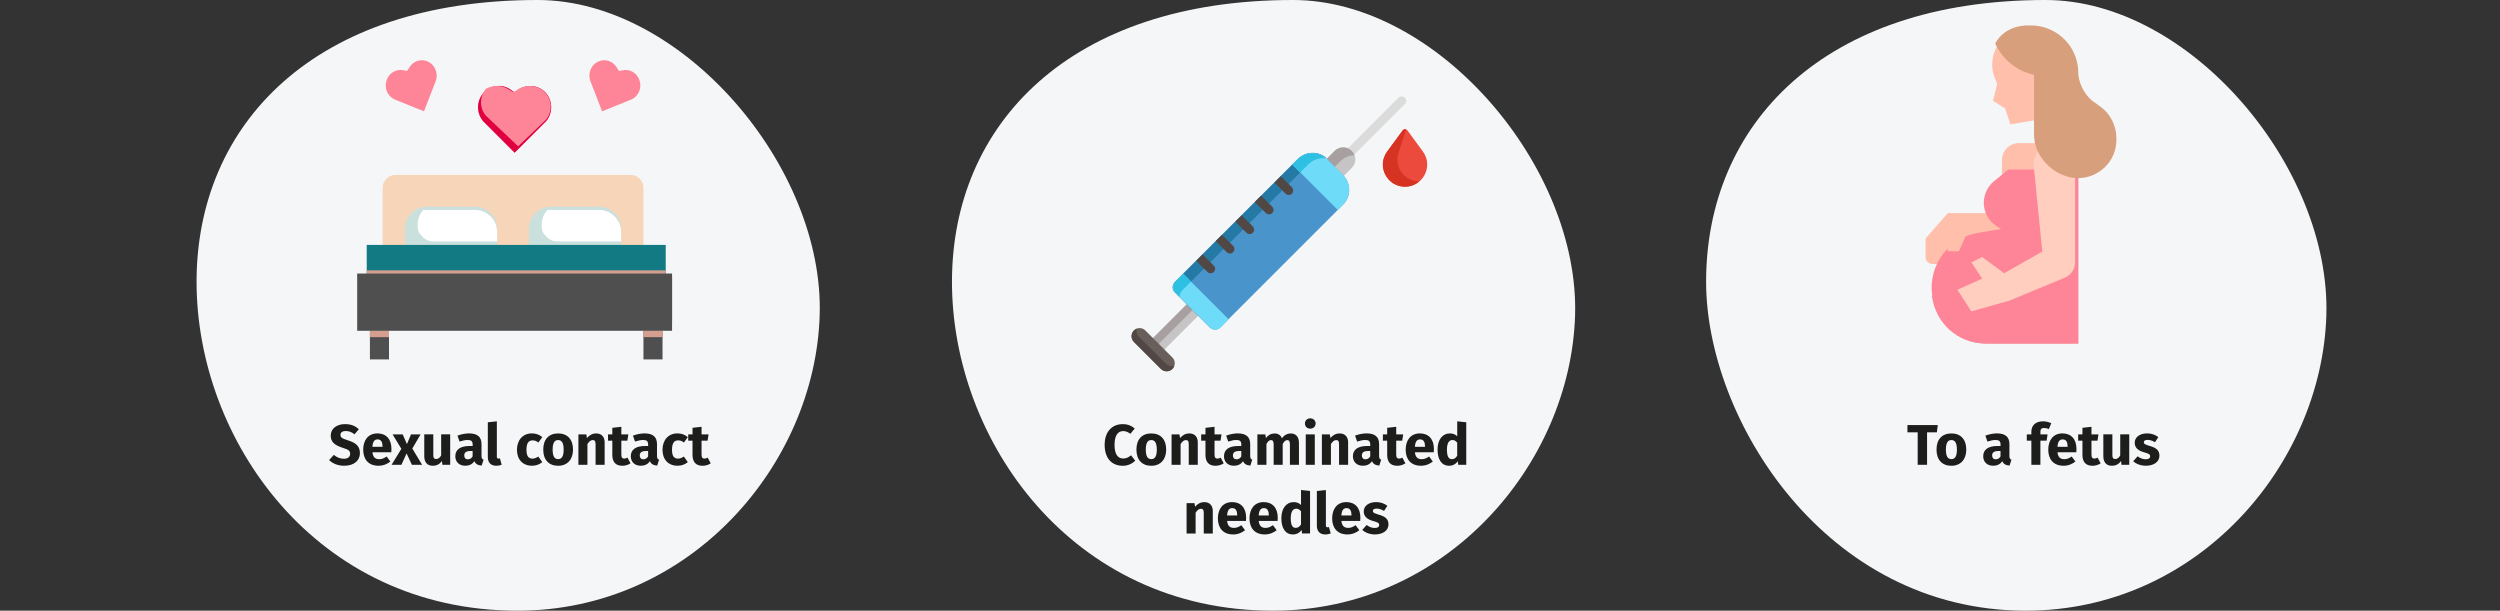 <?xml version="1.0" encoding="UTF-8"?>
<svg xmlns="http://www.w3.org/2000/svg" id="Ebene_1" version="1.1" viewBox="0 0 786 192">
  <rect x="0" y="0" width="786" height="192" fill="#333333" stroke="none"/>
  <defs>
    <style>
      .st0 {
        fill: #c6c4c4;
      }

      .st1 {
        fill: #4f4f4f;
      }

      .st2 {
        fill: #2dc0e2;
      }

      .st3 {
        fill: #ffbfab;
      }

      .st4 {
        fill: #fe8598;
      }

      .st5 {
        fill: #fff;
      }

      .st6 {
        fill: #a8a0a0;
      }

      .st7 {
        fill: #d8d8d8;
        fill-opacity: 0;
      }

      .st8 {
        fill: #ed4a3e;
      }

      .st9 {
        fill: #f17f9f;
      }

      .st10 {
        fill: #cae0dd;
      }

      .st11 {
        fill: #117a83;
      }

      .st12 {
        fill: #dbdbdb;
      }

      .st13 {
        fill: #6edcf9;
      }

      .st14 {
        fill: #685e5a;
      }

      .st15 {
        fill: #4a94cc;
      }

      .st16 {
        fill: #f7d5b9;
      }

      .st17 {
        fill: #d59e8e;
      }

      .st18 {
        fill: #1d1d1b;
      }

      .st19 {
        fill: #257aa5;
      }

      .st20 {
        fill: #d89f7d;
      }

      .st21 {
        fill: #514845;
      }

      .st22 {
        fill: #e0003f;
      }

      .st23 {
        fill: #d63322;
      }

      .st24 {
        fill: #ffcebf;
      }

      .st25 {
        fill: #f5f6f7;
      }
    </style>
  </defs>
  <g id="Page-1">
    <g id="Illustrationen_Gürtelrose">
      <g id="syphilis-definition">
        <rect id="Rectangle" class="st7" y="1" width="786" height="191"></rect>
        <path id="Oval-Copy-27" class="st25" d="M400.2,192c54.5,0,93.5-46.1,95-92.7C496.7,52.7,452.2,0,406.5,0c-70.1,0-107.2,39-107.2,88.6s37.4,103.4,100.9,103.4h0Z"></path>
        <path id="Oval-Copy-271" class="st25" d="M636.9,192c54.3,0,93-46.1,94.5-92.7,1.5-46.6-42.8-99.3-88.3-99.3-69.7,0-106.7,39-106.7,88.6,0,43,37.3,103.4,100.5,103.4Z"></path>
        <path id="Oval-Copy-272" class="st25" d="M162.7,192c54.5,0,93.5-46.1,95-92.7C259.3,52.7,214.7,0,169,0,98.9,0,61.8,39,61.8,88.6s37.4,103.4,100.9,103.4Z"></path>
        <g id="bed">
          <path id="Path" class="st16" d="M124.3,55h74c2.2,0,4,1.8,4,4.1v18.9h-82v-18.9c0-1.1.4-2.1,1.2-2.9s1.7-1.2,2.8-1.2h0Z"></path>
          <path id="Path1" class="st10" d="M134.2,65h15.2c3.8,0,6.9,3.1,6.9,7v5h-29v-5c0-1.8.7-3.6,2-4.9s3-2.1,4.9-2.1h0Z"></path>
          <path id="Path2" class="st5" d="M156.3,73.1c0-1.9-.7-3.7-2-5s-3-2.1-4.9-2.1h-16.3c-1.2,1.3-1.8,3-1.8,4.8s.5,2.7,1.5,3.6c.9,1,2.2,1.5,3.5,1.5h20v-2.9.1Z"></path>
          <path id="Path3" class="st10" d="M173.2,65h15.2c3.8,0,6.9,3.1,6.9,7v5h-29v-5c0-3.9,3-7,6.9-7h0Z"></path>
          <path id="Path4" class="st5" d="M195.3,73.1c0-3.9-3.1-7.1-6.9-7.1h-16.3c-1.2,1.3-1.8,3-1.8,4.8s.5,2.7,1.5,3.6c.9,1,2.2,1.5,3.5,1.5h20v-2.9.1Z"></path>
          <path id="Path5" class="st4" d="M133.3,35l-9.4-3.8c-2.2-1.1-3.2-3.8-2.3-6.1.8-2.2,3-3.5,5.2-3l1.2.2.7-1.1c1.2-2,3.6-2.8,5.7-1.9,2.2.9,3.4,3.5,2.7,5.9l-3.8,9.8h0Z"></path>
          <path id="Path6" class="st4" d="M189.3,35l9.4-3.8c2.2-1.1,3.2-3.8,2.3-6.1-.8-2.2-3-3.5-5.2-3l-1.2.2-.7-1.1c-1.2-2-3.6-2.8-5.7-1.9-2.2.9-3.4,3.5-2.7,5.9l3.8,9.8h0Z"></path>
          <polygon id="Path7" class="st11" points="115.3 77 209.3 77 209.3 87 115.3 87 115.3 77"></polygon>
          <path id="Path8" class="st9" d="M171.5,29.1c-2.2-2.3-5.6-2.7-8.3-1l-1.4,1-1.4-1c-2.6-1.8-6.1-1.3-8.3,1-2.3,2.5-2.4,6.4-.2,9l9.9,9.9,9.9-9.9c2.2-2.6,2.1-6.5-.2-9h0Z"></path>
          <path id="Path9" class="st22" d="M171.5,29.1c-2.2-2.3-5.6-2.7-8.3-1l-1.4,1-1.4-1c-2.6-1.8-6.1-1.3-8.3,1-2.3,2.5-2.4,6.4-.2,9l9.9,9.9,9.9-9.9c2.2-2.6,2.1-6.5-.2-9h0Z"></path>
          <path id="Path10" class="st4" d="M162.9,28.1l-1.5.9-1.5-.9c-2.1-1.4-4.9-1.4-7.1-.2-2.1,2.5-2.1,6.1,0,8.5l10.1,9.6,8.6-8.2c2.2-2.5,2.2-6.1,0-8.6-2.2-2.4-5.9-2.9-8.7-1.1h.1Z"></path>
          <polygon id="Path11" class="st17" points="115.3 85 209.3 85 209.3 87 115.3 87 115.3 85"></polygon>
          <polygon id="Path12" class="st1" points="116.3 104 122.3 104 122.3 113 116.3 113 116.3 104"></polygon>
          <polygon id="Path13" class="st17" points="116.3 104 122.3 104 122.3 106 116.3 106 116.3 104"></polygon>
          <polygon id="Path14" class="st1" points="202.3 104 208.3 104 208.3 113 202.3 113 202.3 104"></polygon>
          <polygon id="Path15" class="st17" points="202.3 104 208.3 104 208.3 106 202.3 106 202.3 104"></polygon>
          <polygon id="Path16" class="st1" points="112.3 86 211.3 86 211.3 104 112.3 104 112.3 86"></polygon>
          <path id="Path17" class="st1" d="M128.4,101h82.9v-14h-96v1.4c0,3.3,1.4,6.6,3.8,8.9,2.5,2.4,5.8,3.7,9.3,3.7h0Z"></path>
        </g>
        <g id="pregnant">
          <path id="Path18" class="st3" d="M612.4,67l-7,8v6c0,1.1,1,2,2.2,2h4.8l5.2-6.4,22.8-1.6v-8h-28Z"></path>
          <path id="Path19" class="st3" d="M634.7,45c-2.9,0-5.3,2.4-5.3,5.4v8.6h17v-14h-11.7Z"></path>
          <path id="Path20" class="st3" d="M654.4,44.6c-.4-3.8-1.9-11.1-3.3-17.2-.1-.6-.3-1.1-.4-1.7-1.1-5.1-2.1-9.1-2.1-9.1-1-2.9-3.2-5.2-6-6.5-2.9-1.3-6.1-1.4-9.1-.3-2.2.8-4,2.2-5.2,4.1-.2.3-.4.7-.6,1-1.5,2.8-1.8,6.2-.7,9.2l.9,2.3-1.3,5.3,3.8,2.4,1.7,5,8.2-1.4v8.5l-8.6,6.8h13.8l8.9-8.4h0Z"></path>
          <path id="Path21" class="st4" d="M653.4,46.6v61.4h-29c-8.8,0-15.8-6.6-16.9-15.1-.1-.8-.2-1.6-.2-2.4,0-8.6,6.2-15.9,14.7-17.3l7.1-1.2-1.5-1c-2.4-1.6-3.9-4.3-3.9-7.2s1.4-5.6,3.8-7.3l3.9-3.2h13.4l8.4-8.4c.2.7.2,1.3.2,1.7Z"></path>
          <path id="Path22" class="st4" d="M653.4,51v57h-29.1c-8.9,0-15.8-6.5-16.9-15,18.1-4.4,35.5-16.6,46-42Z"></path>
          <path id="Path23" class="st24" d="M639.4,52.1l2.7,27-12,6.8-6.9-5.1-3.4,1.7,3.4,5.1-7.8,3.5,4.4,6.8,12-3.4,17.4-7.2c1.9-.8,3.2-2.7,3.2-4.7v-31.1c0-3.6-2.9-6.5-6.5-6.5s-3.6.8-4.8,2.1-1.9,3.2-1.7,5h0Z"></path>
          <path id="Path24" class="st20" d="M638.6,8c4.9,0,9.5,2.5,12.3,6.6,1.6,2.4,2.5,5.3,2.5,8.2s1.8,7,4.7,9.1l2.1,1.5c3.3,2.3,5.2,6.1,5.2,10.1v.5c0,6.6-5.4,12-12.1,12s-13.8-6.1-13.8-13.7v-18.8c-5.4-1.1-9.9-4.8-12.2-9.8,0,0,2.6-6.1,11.3-5.7h0Z"></path>
          <polyline id="Path25" class="st3" points="612.4 72.6 612.4 79 615.9 79 619.4 71"></polyline>
        </g>
      </g>
    </g>
  </g>
  <g>
    <path class="st12" d="M423,50.8c-1.2,0-1.9-1.5-1-2.4l17.7-17.7c.6-.5,1.4-.5,2,0,.6.6.6,1.4,0,2-19,19-17.9,18.1-18.7,18.1Z"></path>
    <path class="st0" d="M373.3,95.5c-7.6,7.6-5.8,5.8-11,11l3.6,3.6c1.5-1.5,10.2-10.2,11-11l-3.6-3.6Z"></path>
    <path class="st6" d="M373.3,95.5c-4.3,4.3-6.9,6.9-11,11l1.8,1.8c2-2,8.6-8.6,11-11l-1.8-1.8Z"></path>
    <path class="st0" d="M422.5,55.3l2.5-2.5c1.5-1.5,1.5-3.9,0-5.4s-3.9-1.5-5.4,0l-2.5,2.5c.2.1,5.2,5.2,5.4,5.4Z"></path>
    <path class="st6" d="M425.8,48.7c-1-2.5-4.3-3.1-6.2-1.2l-2.5,2.5c.2.1-.3-.3,2.5,2.5,2-2,3.3-3.7,6.2-3.7v-.1Z"></path>
    <path class="st15" d="M422.4,55.2l-5.2-5.2c-2.5-2.5-6.6-2.5-9.2,0l-38.6,38.6c-1,1-1,2.5,0,3.4l10.9,10.9c1,1,2.5,1,3.4,0,4.7-4.7,34.1-34.1,38.6-38.6,2.5-2.5,2.5-6.6,0-9.2l.1.1Z"></path>
    <path class="st19" d="M371.6,91.4l39.8-39.8c1.5-1.5,3.6-2.2,5.6-1.9-2.5-2.3-6.4-2.2-8.9.3l-38.6,38.6c-1,1-1,2.5,0,3.4l1.3,1.3c0-.7.2-1.4.7-1.9h.1Z"></path>
    <path class="st13" d="M422.4,55.2l-5.2-5.2c-2.5-2.5-6.6-2.5-9.2,0l-1.7,1.7,14.3,14.3,1.7-1.7c2.5-2.5,2.5-6.6,0-9.2l.1.1Z"></path>
    <path class="st2" d="M408.8,54.2l2.5-2.5c1.5-1.5,3.6-2.2,5.6-1.9-2.5-2.2-6.4-2.2-8.9.3l-1.7,1.7,2.4,2.4h.1Z"></path>
    <path class="st13" d="M372,86.1l-2.5,2.5c-1,1-1,2.5,0,3.4l10.9,10.9c1,1,2.5,1,3.4,0l2.5-2.5-14.3-14.3Z"></path>
    <path class="st2" d="M371.6,91.4l2.9-2.9-2.4-2.4-2.5,2.5c-1,1-1,2.5,0,3.4l1.3,1.3c0-.7.2-1.4.7-1.9Z"></path>
    <g>
      <path class="st21" d="M405.2,61.3c.4,0,.7-.1,1-.4.5-.6.5-1.4,0-2l-3.5-3.5-2,2c3.8,3.8,3.7,3.9,4.5,3.9Z"></path>
      <path class="st21" d="M399,67.4c1.2,0,1.9-1.5,1-2.4l-3.5-3.5-2,2c3.8,3.8,3.7,3.9,4.5,3.9Z"></path>
      <path class="st21" d="M392.9,73.6c1.2,0,1.9-1.5,1-2.4l-3.5-3.5-2,2c3.8,3.8,3.7,3.9,4.5,3.9Z"></path>
      <path class="st21" d="M380.6,85.9c.4,0,.7-.1,1-.4.6-.6.6-1.4,0-2l-3.5-3.5-2,2c3.8,3.8,3.7,3.9,4.5,3.9Z"></path>
      <path class="st21" d="M386.7,79.7c1.2,0,1.9-1.5,1-2.4l-3.5-3.5-2,2c3.8,3.8,3.7,3.9,4.5,3.9Z"></path>
    </g>
    <path class="st8" d="M447.4,47.7l-4.9-6.7c-.4-.5-1.1-.5-1.5,0l-4.9,6.7c-3.4,4.6,0,11.1,5.8,11,5.5-.1,8.8-6.4,5.5-11Z"></path>
    <path class="st23" d="M439.7,48l2.4-7.3c-.4-.2-.9,0-1.1.3l-4.9,6.7c-3.3,4.6,0,10.9,5.5,11,1.8,0,3.4-.6,4.6-1.7-4.8,0-8-4.7-6.5-9.1v.1Z"></path>
    <path class="st14" d="M368.6,116c-1,1-2.6,1-3.6,0l-8.5-8.5c-1-1-1-2.6,0-3.6h0c1-1,2.6-1,3.6,0l8.5,8.5c1,1,1,2.6,0,3.6h0Z"></path>
    <path class="st21" d="M366.6,114.4l-8.5-8.5c-.7-.7-.9-1.7-.6-2.6-1.8.6-2.3,2.9-1,4.2l8.5,8.5c1.3,1.3,3.6.8,4.2-1-.9.3-1.9,0-2.6-.6Z"></path>
  </g>
  <g>
    <path class="st18" d="M112.82,134.95l-1.37,1.6c-.86-.7-1.73-1.04-2.74-1.04s-1.67.43-1.67,1.22.47,1.12,2.41,1.73c2.36.76,3.71,1.73,3.71,4.03s-1.84,3.94-4.95,3.94c-2.16,0-3.71-.79-4.74-1.78l1.49-1.64c.92.77,1.91,1.22,3.15,1.22s1.98-.58,1.98-1.53-.47-1.33-2.29-1.89c-2.79-.86-3.82-2.02-3.82-3.87,0-2.2,1.91-3.6,4.5-3.6,1.91,0,3.22.56,4.32,1.6Z"></path>
    <path class="st18" d="M123.01,142.19h-5.92c.2,1.71,1.01,2.18,2.18,2.18.77,0,1.46-.27,2.29-.85l1.17,1.58c-.95.76-2.18,1.33-3.73,1.33-3.19,0-4.81-2.05-4.81-5.04s1.57-5.13,4.47-5.13c2.74,0,4.41,1.8,4.41,4.9,0,.31-.02.74-.05,1.03ZM120.27,140.35c-.02-1.3-.41-2.2-1.55-2.2-.95,0-1.51.61-1.64,2.32h3.19v-.13Z"></path>
    <path class="st18" d="M132.71,146.13h-3.22l-1.66-3.58-1.62,3.58h-3.1l3.08-5.02-2.77-4.54h3.19l1.33,3.06,1.28-3.06h3.02l-2.61,4.45,3.08,5.11Z"></path>
    <path class="st18" d="M141.55,146.13h-2.47l-.13-1.21c-.7,1.01-1.64,1.51-2.9,1.51-1.78,0-2.66-1.15-2.66-3.01v-6.86h2.84v6.5c0,.97.32,1.26.92,1.26s1.13-.4,1.55-1.12v-6.64h2.84v9.56Z"></path>
    <path class="st18" d="M152.03,144.53l-.59,1.85c-1.13-.09-1.87-.43-2.3-1.39-.68,1.06-1.75,1.44-2.88,1.44-1.91,0-3.11-1.24-3.11-2.99,0-2.09,1.58-3.22,4.48-3.22h.97v-.41c0-1.13-.45-1.48-1.62-1.48-.61,0-1.55.18-2.5.5l-.65-1.87c1.21-.45,2.52-.7,3.6-.7,2.77,0,3.96,1.17,3.96,3.39v3.71c0,.74.2,1.01.65,1.17ZM148.59,143.49v-1.69h-.7c-1.3,0-1.93.45-1.93,1.4,0,.76.41,1.21,1.12,1.21s1.17-.34,1.51-.92Z"></path>
    <path class="st18" d="M153.37,143.7v-10.93l2.84-.31v11.13c0,.4.14.59.49.59.2,0,.34-.04.47-.09l.56,2.02c-.43.18-1.04.32-1.73.32-1.66,0-2.63-.99-2.63-2.74Z"></path>
    <path class="st18" d="M170.49,137.44l-1.22,1.69c-.61-.47-1.17-.68-1.82-.68-1.22,0-1.93.83-1.93,2.97s.76,2.77,1.89,2.77c.68,0,1.15-.22,1.84-.65l1.24,1.76c-.88.7-1.91,1.13-3.22,1.13-2.93,0-4.74-1.98-4.74-5s1.82-5.17,4.68-5.17c1.33,0,2.36.4,3.28,1.17Z"></path>
    <path class="st18" d="M180.16,141.36c0,3.06-1.76,5.08-4.68,5.08s-4.68-1.87-4.68-5.09,1.76-5.08,4.68-5.08,4.68,1.87,4.68,5.1ZM173.75,141.34c0,2.12.58,3.01,1.73,3.01s1.73-.92,1.73-2.99-.58-3.01-1.73-3.01-1.73.92-1.73,2.99Z"></path>
    <path class="st18" d="M190.1,139.15v6.99h-2.85v-6.5c0-1.01-.34-1.28-.9-1.28-.63,0-1.15.45-1.66,1.24v6.54h-2.84v-9.56h2.49l.2,1.13c.81-.95,1.73-1.44,2.92-1.44,1.66,0,2.65,1.06,2.65,2.88Z"></path>
    <path class="st18" d="M198.23,145.68c-.72.5-1.73.76-2.59.76-2.11-.02-3.13-1.21-3.13-3.46v-4.43h-1.35v-1.98h1.35v-2.07l2.84-.32v2.39h2.2l-.31,1.98h-1.89v4.39c0,.92.31,1.24.9,1.24.32,0,.65-.09,1.03-.31l.95,1.8Z"></path>
    <path class="st18" d="M207.21,144.53l-.59,1.85c-1.13-.09-1.87-.43-2.3-1.39-.68,1.06-1.75,1.44-2.88,1.44-1.91,0-3.12-1.24-3.12-2.99,0-2.09,1.58-3.22,4.48-3.22h.97v-.41c0-1.13-.45-1.48-1.62-1.48-.61,0-1.55.18-2.5.5l-.65-1.87c1.21-.45,2.52-.7,3.6-.7,2.77,0,3.96,1.17,3.96,3.39v3.71c0,.74.2,1.01.65,1.17ZM203.77,143.49v-1.69h-.7c-1.3,0-1.93.45-1.93,1.4,0,.76.41,1.21,1.12,1.21.67,0,1.17-.34,1.51-.92Z"></path>
    <path class="st18" d="M216.25,137.44l-1.22,1.69c-.61-.47-1.17-.68-1.82-.68-1.22,0-1.93.83-1.93,2.97s.76,2.77,1.89,2.77c.68,0,1.15-.22,1.84-.65l1.24,1.76c-.88.7-1.91,1.13-3.22,1.13-2.93,0-4.74-1.98-4.74-5s1.82-5.17,4.68-5.17c1.33,0,2.36.4,3.28,1.17Z"></path>
    <path class="st18" d="M223.45,145.68c-.72.5-1.73.76-2.59.76-2.11-.02-3.13-1.21-3.13-3.46v-4.43h-1.35v-1.98h1.35v-2.07l2.84-.32v2.39h2.2l-.31,1.98h-1.89v4.39c0,.92.31,1.24.9,1.24.32,0,.65-.09,1.03-.31l.95,1.8Z"></path>
  </g>
  <g>
    <path class="st18" d="M356.78,134.72l-1.4,1.67c-.7-.54-1.4-.86-2.25-.86-1.6,0-2.72,1.28-2.72,4.34s1.1,4.29,2.75,4.29c.99,0,1.71-.45,2.45-1.01l1.31,1.69c-.83.83-2.18,1.6-3.91,1.6-3.42,0-5.71-2.3-5.71-6.57s2.43-6.52,5.67-6.52c1.62,0,2.75.49,3.8,1.37Z"></path>
    <path class="st18" d="M366.65,141.36c0,3.06-1.76,5.08-4.68,5.08s-4.68-1.87-4.68-5.09,1.76-5.08,4.68-5.08,4.68,1.87,4.68,5.1ZM360.24,141.34c0,2.12.58,3.01,1.73,3.01s1.73-.92,1.73-2.99-.58-3.01-1.73-3.01-1.73.92-1.73,2.99Z"></path>
    <path class="st18" d="M376.58,139.15v6.99h-2.84v-6.5c0-1.01-.34-1.28-.9-1.28-.63,0-1.15.45-1.66,1.24v6.54h-2.84v-9.56h2.48l.2,1.13c.81-.95,1.73-1.44,2.92-1.44,1.66,0,2.65,1.06,2.65,2.88Z"></path>
    <path class="st18" d="M384.72,145.68c-.72.5-1.73.76-2.59.76-2.11-.02-3.13-1.21-3.13-3.46v-4.43h-1.35v-1.98h1.35v-2.07l2.85-.32v2.39h2.2l-.31,1.98h-1.89v4.39c0,.92.31,1.24.9,1.24.32,0,.65-.09,1.03-.31l.95,1.8Z"></path>
    <path class="st18" d="M393.7,144.53l-.59,1.85c-1.13-.09-1.87-.43-2.3-1.39-.68,1.06-1.75,1.44-2.88,1.44-1.91,0-3.11-1.24-3.11-2.99,0-2.09,1.58-3.22,4.48-3.22h.97v-.41c0-1.13-.45-1.48-1.62-1.48-.61,0-1.55.18-2.5.5l-.65-1.87c1.21-.45,2.52-.7,3.6-.7,2.77,0,3.96,1.17,3.96,3.39v3.71c0,.74.2,1.01.65,1.17ZM390.26,143.49v-1.69h-.7c-1.3,0-1.93.45-1.93,1.4,0,.76.41,1.21,1.12,1.21s1.17-.34,1.51-.92Z"></path>
    <path class="st18" d="M408.39,139.15v6.99h-2.84v-6.5c0-1.01-.38-1.28-.81-1.28-.61,0-1.04.45-1.46,1.24v6.54h-2.84v-6.5c0-1.01-.38-1.28-.81-1.28-.59,0-1.04.45-1.46,1.24v6.54h-2.85v-9.56h2.49l.2,1.12c.74-.94,1.6-1.42,2.77-1.42,1.06,0,1.89.54,2.25,1.51.76-1.01,1.64-1.51,2.86-1.51,1.48,0,2.5,1.06,2.5,2.88Z"></path>
    <path class="st18" d="M413.63,133.15c0,.92-.7,1.62-1.69,1.62s-1.67-.7-1.67-1.62.68-1.62,1.67-1.62,1.69.7,1.69,1.62ZM413.37,146.13h-2.84v-9.56h2.84v9.56Z"></path>
    <path class="st18" d="M423.85,139.15v6.99h-2.85v-6.5c0-1.01-.34-1.28-.9-1.28-.63,0-1.15.45-1.66,1.24v6.54h-2.84v-9.56h2.49l.2,1.13c.81-.95,1.73-1.44,2.92-1.44,1.66,0,2.65,1.06,2.65,2.88Z"></path>
    <path class="st18" d="M434.24,144.53l-.59,1.85c-1.13-.09-1.87-.43-2.3-1.39-.68,1.06-1.75,1.44-2.88,1.44-1.91,0-3.12-1.24-3.12-2.99,0-2.09,1.58-3.22,4.48-3.22h.97v-.41c0-1.13-.45-1.48-1.62-1.48-.61,0-1.55.18-2.5.5l-.65-1.87c1.21-.45,2.52-.7,3.6-.7,2.77,0,3.96,1.17,3.96,3.39v3.71c0,.74.2,1.01.65,1.17ZM430.8,143.49v-1.69h-.7c-1.3,0-1.93.45-1.93,1.4,0,.76.41,1.21,1.12,1.21.67,0,1.17-.34,1.51-.92Z"></path>
    <path class="st18" d="M441.85,145.68c-.72.5-1.73.76-2.59.76-2.11-.02-3.13-1.21-3.13-3.46v-4.43h-1.35v-1.98h1.35v-2.07l2.84-.32v2.39h2.2l-.31,1.98h-1.89v4.39c0,.92.31,1.24.9,1.24.32,0,.65-.09,1.03-.31l.95,1.8Z"></path>
    <path class="st18" d="M450.76,142.19h-5.92c.2,1.71,1.01,2.18,2.18,2.18.77,0,1.46-.27,2.29-.85l1.17,1.58c-.95.76-2.18,1.33-3.73,1.33-3.19,0-4.81-2.05-4.81-5.04s1.57-5.13,4.47-5.13c2.74,0,4.41,1.8,4.41,4.9,0,.31-.02.74-.05,1.03ZM448.03,140.35c-.02-1.3-.41-2.2-1.55-2.2-.95,0-1.51.61-1.64,2.32h3.19v-.13Z"></path>
    <path class="st18" d="M460.99,132.77v13.36h-2.52l-.14-1.12c-.56.79-1.42,1.42-2.72,1.42-2.43,0-3.64-2.02-3.64-5.11s1.55-5.06,3.91-5.06c.94,0,1.71.34,2.27.9v-4.7l2.84.31ZM458.14,143.27v-4.12c-.43-.5-.86-.81-1.49-.81-1.01,0-1.73.86-1.73,3.01,0,2.38.65,3.01,1.57,3.01.68,0,1.21-.36,1.66-1.08Z"></path>
    <path class="st18" d="M381.3,160.75v6.99h-2.84v-6.5c0-1.01-.34-1.28-.9-1.28-.63,0-1.15.45-1.66,1.24v6.54h-2.84v-9.56h2.48l.2,1.13c.81-.95,1.73-1.44,2.92-1.44,1.66,0,2.65,1.06,2.65,2.88Z"></path>
    <path class="st18" d="M391.72,163.79h-5.92c.2,1.71,1.01,2.18,2.18,2.18.77,0,1.46-.27,2.29-.85l1.17,1.58c-.95.76-2.18,1.33-3.73,1.33-3.19,0-4.81-2.05-4.81-5.04s1.57-5.13,4.47-5.13c2.74,0,4.41,1.8,4.41,4.9,0,.31-.02.74-.05,1.03ZM388.98,161.95c-.02-1.3-.41-2.2-1.55-2.2-.95,0-1.51.61-1.64,2.32h3.19v-.13Z"></path>
    <path class="st18" d="M401.66,163.79h-5.92c.2,1.71,1.01,2.18,2.18,2.18.77,0,1.46-.27,2.29-.85l1.17,1.58c-.96.76-2.18,1.33-3.73,1.33-3.19,0-4.81-2.05-4.81-5.04s1.57-5.13,4.47-5.13c2.74,0,4.41,1.8,4.41,4.9,0,.31-.02.74-.05,1.03ZM398.92,161.95c-.02-1.3-.41-2.2-1.55-2.2-.96,0-1.51.61-1.64,2.32h3.19v-.13Z"></path>
    <path class="st18" d="M411.88,154.37v13.36h-2.52l-.14-1.12c-.56.79-1.42,1.42-2.72,1.42-2.43,0-3.64-2.02-3.64-5.11s1.55-5.06,3.91-5.06c.94,0,1.71.34,2.27.9v-4.7l2.84.31ZM409.04,164.87v-4.12c-.43-.5-.86-.81-1.5-.81-1.01,0-1.73.86-1.73,3.01,0,2.38.65,3.01,1.57,3.01.68,0,1.21-.36,1.66-1.08Z"></path>
    <path class="st18" d="M414.02,165.3v-10.93l2.84-.31v11.13c0,.4.14.59.49.59.2,0,.34-.04.47-.09l.56,2.02c-.43.18-1.04.32-1.73.32-1.66,0-2.63-.99-2.63-2.74Z"></path>
    <path class="st18" d="M427.65,163.79h-5.92c.2,1.71,1.01,2.18,2.18,2.18.77,0,1.46-.27,2.29-.85l1.17,1.58c-.95.76-2.18,1.33-3.73,1.33-3.19,0-4.81-2.05-4.81-5.04s1.57-5.13,4.46-5.13c2.74,0,4.41,1.8,4.41,4.9,0,.31-.02.74-.05,1.03ZM424.91,161.95c-.02-1.3-.41-2.2-1.55-2.2-.95,0-1.51.61-1.64,2.32h3.19v-.13Z"></path>
    <path class="st18" d="M436.18,159.04l-1.04,1.6c-.74-.47-1.53-.74-2.36-.74-.77,0-1.15.29-1.15.72,0,.5.25.72,1.96,1.22,1.89.54,2.95,1.33,2.95,3.04,0,1.98-1.87,3.15-4.25,3.15-1.66,0-3.06-.58-4-1.42l1.39-1.55c.72.56,1.6.94,2.54.94.86,0,1.39-.32,1.39-.9,0-.65-.29-.85-2.02-1.33-1.89-.54-2.83-1.51-2.83-2.99,0-1.64,1.49-2.92,3.91-2.92,1.39,0,2.63.45,3.51,1.17Z"></path>
  </g>
  <g>
    <path class="st18" d="M608.95,135.92h-3.08v10.21h-2.95v-10.21h-3.22v-2.27h9.54l-.29,2.27Z"></path>
    <path class="st18" d="M618.2,141.36c0,3.06-1.76,5.08-4.68,5.08s-4.68-1.87-4.68-5.09,1.76-5.08,4.68-5.08,4.68,1.87,4.68,5.1ZM611.79,141.34c0,2.12.58,3.01,1.73,3.01s1.73-.92,1.73-2.99-.58-3.01-1.73-3.01-1.73.92-1.73,2.99Z"></path>
    <path class="st18" d="M632.4,144.53l-.59,1.85c-1.13-.09-1.87-.43-2.3-1.39-.68,1.06-1.75,1.44-2.88,1.44-1.91,0-3.11-1.24-3.11-2.99,0-2.09,1.58-3.22,4.48-3.22h.97v-.41c0-1.13-.45-1.48-1.62-1.48-.61,0-1.55.18-2.5.5l-.65-1.87c1.21-.45,2.52-.7,3.6-.7,2.77,0,3.96,1.17,3.96,3.39v3.71c0,.74.2,1.01.65,1.17ZM628.96,143.49v-1.69h-.7c-1.3,0-1.93.45-1.93,1.4,0,.76.41,1.21,1.12,1.21s1.17-.34,1.51-.92Z"></path>
    <path class="st18" d="M641.51,135.83v.74h2.25l-.31,1.98h-1.95v7.58h-2.84v-7.58h-1.44v-1.98h1.44v-.85c0-1.84,1.21-3.26,3.65-3.26.99,0,1.91.25,2.61.61l-.77,1.85c-.54-.27-1.08-.36-1.5-.36-.83,0-1.15.36-1.15,1.26Z"></path>
    <path class="st18" d="M652.79,142.19h-5.92c.2,1.71,1.01,2.18,2.18,2.18.77,0,1.46-.27,2.29-.85l1.17,1.58c-.95.76-2.18,1.33-3.73,1.33-3.19,0-4.81-2.05-4.81-5.04s1.57-5.13,4.46-5.13c2.74,0,4.41,1.8,4.41,4.9,0,.31-.02.74-.05,1.03ZM650.06,140.35c-.02-1.3-.41-2.2-1.55-2.2-.95,0-1.51.61-1.64,2.32h3.19v-.13Z"></path>
    <path class="st18" d="M660.44,145.68c-.72.5-1.73.76-2.59.76-2.11-.02-3.13-1.21-3.13-3.46v-4.43h-1.35v-1.98h1.35v-2.07l2.84-.32v2.39h2.2l-.31,1.98h-1.89v4.39c0,.92.31,1.24.9,1.24.32,0,.65-.09,1.03-.31l.95,1.8Z"></path>
    <path class="st18" d="M669.46,146.13h-2.47l-.13-1.21c-.7,1.01-1.64,1.51-2.9,1.51-1.78,0-2.67-1.15-2.67-3.01v-6.86h2.84v6.5c0,.97.32,1.26.92,1.26s1.13-.4,1.55-1.12v-6.64h2.84v9.56Z"></path>
    <path class="st18" d="M678.57,137.44l-1.04,1.6c-.74-.47-1.53-.74-2.36-.74-.77,0-1.15.29-1.15.72,0,.5.25.72,1.96,1.22,1.89.54,2.95,1.33,2.95,3.04,0,1.98-1.87,3.15-4.25,3.15-1.66,0-3.06-.58-4-1.42l1.39-1.55c.72.56,1.6.94,2.54.94.86,0,1.39-.32,1.39-.9,0-.65-.29-.85-2.02-1.33-1.89-.54-2.83-1.51-2.83-2.99,0-1.64,1.49-2.92,3.91-2.92,1.39,0,2.63.45,3.51,1.17Z"></path>
  </g>
</svg>
